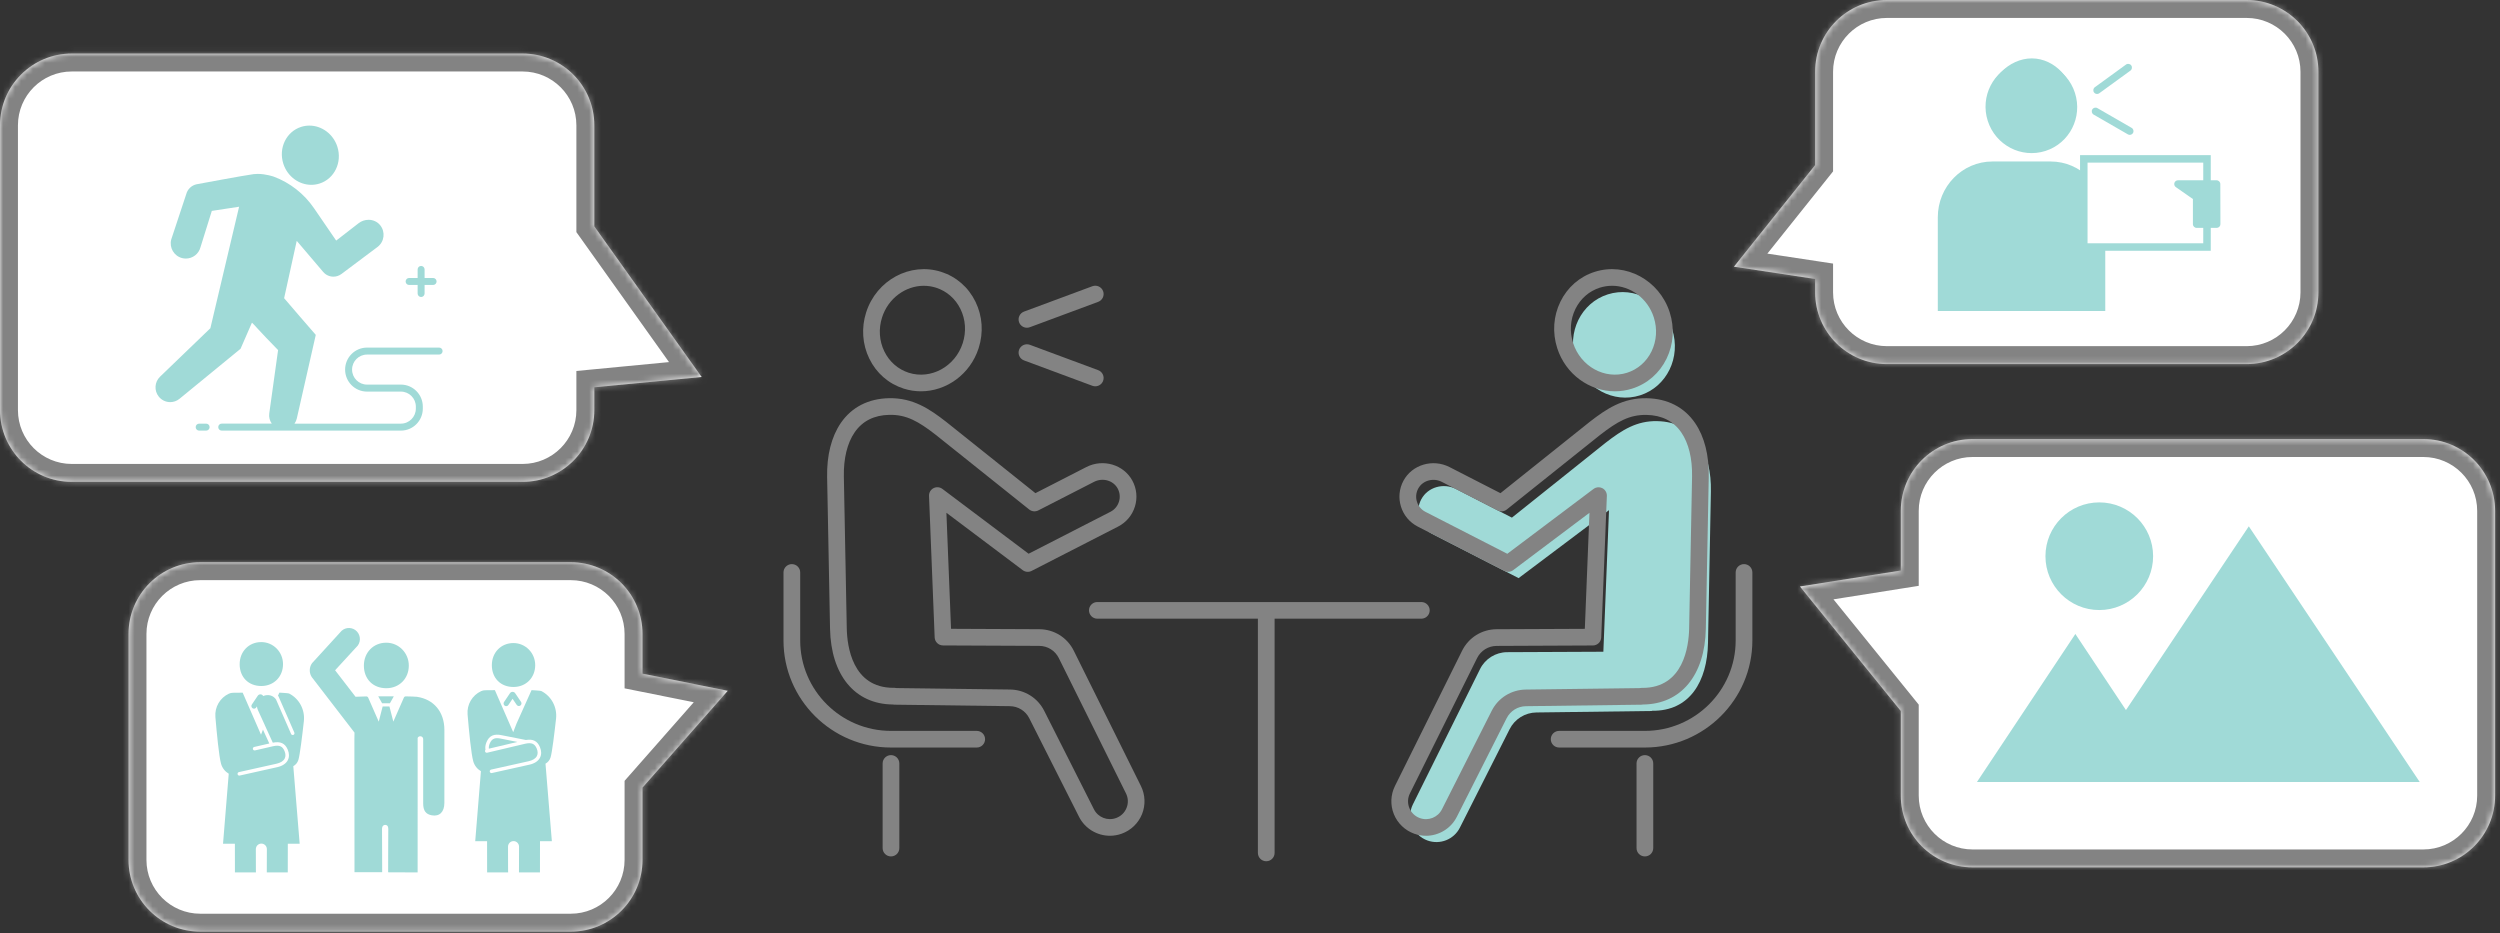 <svg width="418" height="156" viewBox="0 0 418 156" fill="none" xmlns="http://www.w3.org/2000/svg">
<rect x="0" y="0" width="418" height="156" fill="#333333" stroke="none"/>
<mask id="path-1-inside-1_517_2268" fill="white">
<path fill-rule="evenodd" clip-rule="evenodd" d="M12 8.952C5.373 8.952 0 14.325 0 20.952V68.572C0 75.199 5.373 80.572 12 80.572H87.372C93.999 80.572 99.372 75.199 99.372 68.572V64.754L117.318 63.034L99.372 37.851V20.952C99.372 14.325 93.999 8.952 87.372 8.952H12Z"/>
</mask>
<path fill-rule="evenodd" clip-rule="evenodd" d="M12 8.952C5.373 8.952 0 14.325 0 20.952V68.572C0 75.199 5.373 80.572 12 80.572H87.372C93.999 80.572 99.372 75.199 99.372 68.572V64.754L117.318 63.034L99.372 37.851V20.952C99.372 14.325 93.999 8.952 87.372 8.952H12Z" fill="white"/>
<path d="M99.372 64.754L99.086 61.767L96.372 62.027V64.754H99.372ZM117.318 63.034L117.604 66.02L122.777 65.524L119.761 61.293L117.318 63.034ZM99.372 37.851H96.372V38.81L96.929 39.592L99.372 37.851ZM3 20.952C3 15.982 7.029 11.952 12 11.952V5.952C3.716 5.952 -3 12.668 -3 20.952H3ZM3 68.572V20.952H-3V68.572H3ZM12 77.572C7.029 77.572 3 73.543 3 68.572H-3C-3 76.856 3.716 83.572 12 83.572V77.572ZM87.372 77.572H12V83.572H87.372V77.572ZM96.372 68.572C96.372 73.543 92.343 77.572 87.372 77.572V83.572C95.656 83.572 102.372 76.856 102.372 68.572H96.372ZM96.372 64.754V68.572H102.372V64.754H96.372ZM117.032 60.047L99.086 61.767L99.658 67.74L117.604 66.02L117.032 60.047ZM96.929 39.592L114.875 64.775L119.761 61.293L101.815 36.11L96.929 39.592ZM96.372 20.952V37.851H102.372V20.952H96.372ZM87.372 11.952C92.343 11.952 96.372 15.982 96.372 20.952H102.372C102.372 12.668 95.656 5.952 87.372 5.952V11.952ZM12 11.952H87.372V5.952H12V11.952Z" fill="#838383" mask="url(#path-1-inside-1_517_2268)"/>
<g clip-path="url(#clip0_517_2268)">
<path d="M277.077 70.412C273.665 70.348 271.264 71.852 268.416 74.065L252.793 86.548L243.467 81.769C241.382 80.701 238.754 81.409 237.645 83.469C236.515 85.565 237.333 88.168 239.449 89.251L253.911 96.663L269.025 85.3L268.082 108.97L251.994 109.043C250.074 109.052 248.322 110.142 247.47 111.856L236.24 134.483C235.079 136.817 236.215 139.64 238.674 140.531C240.766 141.287 243.094 140.366 244.092 138.385L252.417 121.905C253.268 120.22 254.989 119.149 256.882 119.125L276.195 118.875L276.186 118.841C282.569 118.945 285.454 113.886 285.576 107.523L286.063 82.178C286.186 75.804 283.478 70.537 277.083 70.415L277.077 70.412Z" fill="#A0DAD7"/>
<path d="M274.229 66.097C278.689 64.677 281.092 59.748 279.596 55.088C278.101 50.428 273.274 47.802 268.814 49.222C264.354 50.643 261.951 55.572 263.447 60.232C264.942 64.892 269.77 67.518 274.229 66.097Z" fill="#A0DAD7"/>
<path d="M238.417 139.74C237.759 139.74 237.094 139.627 236.445 139.392C234.901 138.834 233.664 137.641 233.051 136.121C232.439 134.602 232.506 132.887 233.235 131.422L244.466 108.796C245.559 106.596 247.771 105.22 250.233 105.207L264.983 105.14L265.758 85.739L252.998 95.333C252.57 95.653 251.994 95.705 251.519 95.461L237.057 88.049C235.697 87.354 234.699 86.167 234.243 84.711C233.789 83.255 233.936 81.715 234.662 80.372C236.111 77.684 239.563 76.665 242.356 78.093L250.876 82.459L265.791 70.54C268.542 68.404 271.332 66.497 275.353 66.583C278.811 66.65 281.601 68.081 283.414 70.726C284.982 73.009 285.772 76.137 285.702 79.765L285.215 105.11C285.065 112.903 281.059 117.733 274.731 117.794C274.642 117.813 274.547 117.825 274.456 117.825L255.142 118.075C253.767 118.093 252.527 118.865 251.908 120.089L243.584 136.57C242.576 138.562 240.546 139.743 238.414 139.743L238.417 139.74ZM267.274 81.47C267.494 81.47 267.718 81.522 267.92 81.629C268.398 81.879 268.689 82.38 268.667 82.917L267.724 106.587C267.693 107.331 267.081 107.92 266.333 107.923L250.245 107.996C248.846 108.002 247.59 108.784 246.968 110.035L235.737 132.661C235.354 133.43 235.321 134.293 235.642 135.093C235.964 135.889 236.586 136.49 237.397 136.783C238.821 137.299 240.408 136.67 241.091 135.322L249.415 118.841C250.505 116.684 252.686 115.326 255.109 115.295L274.116 115.051C274.226 115.027 274.339 115.012 274.456 115.015C274.511 115.015 274.566 115.015 274.621 115.015C281.487 115.015 282.366 108.067 282.425 105.061L282.912 79.716C282.97 76.671 282.348 74.104 281.111 72.304C279.809 70.409 277.855 69.42 275.301 69.372C272.453 69.326 270.447 70.461 267.525 72.728L251.917 85.199C251.489 85.544 250.894 85.602 250.404 85.352L241.079 80.573C239.63 79.832 237.857 80.335 237.125 81.693C236.757 82.374 236.681 83.155 236.913 83.89C237.143 84.626 237.648 85.227 238.337 85.581L252.021 92.593L266.434 81.754C266.683 81.568 266.977 81.474 267.277 81.474L267.274 81.47Z" fill="#838383"/>
<path d="M270.015 65.426C265.776 65.426 261.776 62.598 260.367 58.21C259.534 55.613 259.721 52.861 260.891 50.459C262.073 48.033 264.113 46.254 266.637 45.452C271.822 43.798 277.448 46.834 279.175 52.217C280.008 54.813 279.821 57.566 278.652 59.967C277.469 62.393 275.43 64.172 272.906 64.975C271.947 65.28 270.973 65.426 270.015 65.426ZM269.534 47.783C268.854 47.783 268.168 47.887 267.488 48.1C265.699 48.671 264.248 49.94 263.402 51.673C262.548 53.431 262.413 55.451 263.026 57.361C264.285 61.282 268.333 63.51 272.051 62.323C273.84 61.752 275.292 60.483 276.137 58.75C276.992 56.992 277.126 54.972 276.514 53.062C275.485 49.855 272.587 47.78 269.531 47.78L269.534 47.783Z" fill="#838383"/>
<path d="M275.025 124.987H260.689C259.917 124.987 259.292 124.364 259.292 123.595C259.292 122.826 259.917 122.204 260.689 122.204H275.025C283.395 122.204 290.204 115.421 290.204 107.081V95.712C290.204 94.943 290.828 94.32 291.6 94.32C292.372 94.32 292.997 94.943 292.997 95.712V107.081C292.997 116.955 284.933 124.987 275.025 124.987Z" fill="#838383"/>
<path d="M275.025 143.194C274.254 143.194 273.629 142.572 273.629 141.803V127.648C273.629 126.879 274.254 126.256 275.025 126.256C275.797 126.256 276.422 126.879 276.422 127.648V141.803C276.422 142.572 275.797 143.194 275.025 143.194Z" fill="#838383"/>
<path d="M185.583 139.74C183.451 139.74 181.421 138.559 180.413 136.567L172.089 120.086C171.47 118.859 170.23 118.087 168.855 118.072L149.541 117.822C149.447 117.822 149.355 117.81 149.266 117.791C142.938 117.73 138.932 112.903 138.782 105.107L138.295 79.762C138.225 76.133 139.018 73.009 140.583 70.723C142.396 68.081 145.186 66.647 148.644 66.579C152.668 66.497 155.455 68.401 158.19 70.525L173.121 82.456L181.641 78.089C184.434 76.658 187.886 77.68 189.335 80.369C190.061 81.711 190.208 83.255 189.754 84.708C189.301 86.163 188.3 87.35 186.94 88.046L172.478 95.458C172 95.702 171.427 95.653 170.999 95.33L158.239 85.736L159.014 105.137L173.764 105.204C176.23 105.216 178.441 106.59 179.531 108.793L190.762 131.419C191.491 132.887 191.558 134.599 190.946 136.121C190.333 137.641 189.096 138.834 187.552 139.392C186.903 139.627 186.235 139.74 185.58 139.74H185.583ZM149.884 115.045L168.891 115.289C171.314 115.32 173.495 116.681 174.585 118.835L182.909 135.316C183.589 136.664 185.179 137.293 186.603 136.777C187.414 136.484 188.036 135.883 188.358 135.087C188.679 134.29 188.646 133.427 188.263 132.655L177.032 110.029C176.41 108.777 175.155 107.996 173.755 107.99L157.667 107.917C156.919 107.914 156.307 107.325 156.276 106.58L155.333 82.911C155.312 82.374 155.602 81.87 156.08 81.623C156.558 81.373 157.137 81.421 157.569 81.745L171.982 92.584L185.666 85.572C186.355 85.218 186.86 84.619 187.09 83.881C187.32 83.146 187.243 82.364 186.878 81.684C186.147 80.326 184.37 79.823 182.925 80.564L173.599 85.343C173.109 85.593 172.518 85.535 172.086 85.19L156.463 72.707C153.557 70.449 151.557 69.307 148.702 69.362C146.148 69.411 144.194 70.397 142.892 72.295C141.655 74.098 141.033 76.661 141.092 79.707L141.579 105.052C141.637 108.057 142.516 115.005 149.382 115.005C149.437 115.005 149.492 115.005 149.548 115.005C149.664 115.002 149.777 115.015 149.888 115.042L149.884 115.045Z" fill="#838383"/>
<path d="M153.986 65.426C153.024 65.426 152.053 65.28 151.095 64.975C148.571 64.169 146.528 62.393 145.349 59.967C144.179 57.566 143.992 54.813 144.825 52.217C146.55 46.834 152.176 43.798 157.361 45.452C159.885 46.257 161.927 48.033 163.106 50.459C164.276 52.861 164.463 55.613 163.63 58.21C162.221 62.598 158.221 65.426 153.983 65.426H153.986ZM154.467 47.783C151.41 47.783 148.513 49.855 147.484 53.065C146.871 54.975 147.003 56.995 147.86 58.753C148.706 60.486 150.157 61.755 151.946 62.326C155.664 63.51 159.713 61.285 160.972 57.364C161.584 55.454 161.453 53.434 160.595 51.677C159.75 49.943 158.298 48.674 156.509 48.103C155.833 47.887 155.144 47.786 154.464 47.786L154.467 47.783Z" fill="#838383"/>
<path d="M163.308 124.987H148.972C139.061 124.987 131 116.952 131 107.081V95.712C131 94.943 131.625 94.32 132.397 94.32C133.168 94.32 133.793 94.943 133.793 95.712V107.081C133.793 115.421 140.601 122.204 148.972 122.204H163.308C164.08 122.204 164.705 122.826 164.705 123.595C164.705 124.364 164.08 124.987 163.308 124.987Z" fill="#838383"/>
<path d="M148.972 143.194C148.2 143.194 147.575 142.572 147.575 141.803V127.648C147.575 126.879 148.2 126.256 148.972 126.256C149.744 126.256 150.368 126.879 150.368 127.648V141.803C150.368 142.572 149.744 143.194 148.972 143.194Z" fill="#838383"/>
<path d="M237.648 103.444H183.476C182.704 103.444 182.079 102.821 182.079 102.052C182.079 101.283 182.704 100.661 183.476 100.661H237.648C238.42 100.661 239.045 101.283 239.045 102.052C239.045 102.821 238.42 103.444 237.648 103.444Z" fill="#838383"/>
<path d="M211.717 144C210.945 144 210.32 143.377 210.32 142.609V102.974C210.32 102.205 210.945 101.582 211.717 101.582C212.488 101.582 213.113 102.205 213.113 102.974V142.609C213.113 143.377 212.488 144 211.717 144Z" fill="#838383"/>
<path d="M171.703 54.798C171.136 54.798 170.603 54.453 170.395 53.892C170.126 53.172 170.493 52.369 171.216 52.1L182.64 47.859C183.362 47.59 184.168 47.957 184.437 48.677C184.707 49.397 184.339 50.2 183.617 50.468L172.193 54.709C172.034 54.77 171.868 54.798 171.706 54.798H171.703Z" fill="#838383"/>
<path d="M183.127 64.59C182.964 64.59 182.799 64.562 182.64 64.501L171.216 60.26C170.493 59.992 170.126 59.189 170.395 58.469C170.665 57.749 171.47 57.383 172.193 57.651L183.617 61.892C184.339 62.161 184.707 62.964 184.437 63.684C184.229 64.242 183.696 64.59 183.13 64.59H183.127Z" fill="#838383"/>
</g>
<g clip-path="url(#clip1_517_2268)">
<path d="M51.731 21C51.278 21 50.818 21.069 50.365 21.21C47.87 21.997 46.531 24.758 47.373 27.377C48.062 29.52 50 30.904 52.048 30.904C52.502 30.904 52.961 30.835 53.413 30.694C55.908 29.907 57.247 27.146 56.405 24.527C55.716 22.384 53.778 21 51.73 21" fill="#A0DAD7"/>
<path d="M68.403 47.646H69.828V49.077C69.828 49.399 70.088 49.661 70.409 49.661C70.73 49.661 70.991 49.399 70.991 49.077V47.646H72.415C72.737 47.646 72.997 47.385 72.997 47.062C72.997 46.739 72.737 46.478 72.415 46.478H70.991V45.049C70.991 44.726 70.73 44.465 70.409 44.465C70.088 44.465 69.828 44.726 69.828 45.049V46.478H68.403C68.082 46.478 67.821 46.739 67.821 47.062C67.821 47.385 68.082 47.646 68.403 47.646Z" fill="#A0DAD7"/>
<path d="M73.419 58.118H61.365C59.346 58.118 57.702 59.768 57.702 61.797C57.702 63.826 59.344 65.476 61.365 65.476H67.029C68.407 65.476 69.53 66.601 69.53 67.987V68.321C69.53 69.705 68.409 70.832 67.031 70.832H49.237C49.417 70.582 49.551 70.295 49.624 69.977L52.798 55.992C52.798 55.992 47.5 49.89 47.506 49.856L49.608 40.291C49.608 40.291 49.614 40.281 49.62 40.281C49.623 40.281 49.627 40.281 49.628 40.285L54.036 45.468C54.478 45.988 55.109 46.259 55.746 46.259C56.214 46.259 56.685 46.113 57.088 45.811L63.153 41.269C64.276 40.395 64.465 38.763 63.56 37.65C63.072 37.049 62.354 36.751 61.624 36.751C61.039 36.751 60.446 36.942 59.956 37.323C59.956 37.323 56.221 40.227 56.21 40.227L52.492 34.799C50.844 32.393 48.499 30.555 45.773 29.535C45.773 29.535 44.467 29.075 43.089 29.075C42.858 29.075 42.625 29.088 42.395 29.117C40.798 29.327 32.908 30.803 32.908 30.803C32.048 30.971 31.359 31.619 31.137 32.47L28.625 40.057C28.277 41.415 29.091 42.799 30.443 43.15C30.656 43.205 30.868 43.231 31.077 43.231C32.206 43.231 33.235 42.469 33.527 41.32L35.414 35.269C35.414 35.269 35.421 35.263 35.426 35.26L39.978 34.565L35.173 54.88L26.758 62.985C25.838 63.871 25.745 65.317 26.544 66.314C27.03 66.92 27.742 67.235 28.46 67.235C29.007 67.235 29.557 67.052 30.013 66.679L40.219 58.318L42.106 53.991C42.118 53.98 42.129 53.972 42.139 53.96C42.374 54.131 43.361 55.343 46.495 58.531L45.02 69.126C44.932 69.75 45.1 70.353 45.443 70.829H37.069C36.747 70.829 36.49 71.091 36.49 71.413C36.49 71.736 36.747 71.997 37.069 71.997H67.032C69.052 71.997 70.694 70.347 70.694 68.318V67.984C70.694 65.956 69.052 64.305 67.031 64.305H61.367C59.988 64.305 58.866 63.179 58.866 61.794C58.866 60.408 59.988 59.283 61.367 59.283H73.42C73.742 59.283 74.002 59.022 74.002 58.699C74.002 58.376 73.742 58.115 73.42 58.115L73.419 58.118Z" fill="#A0DAD7"/>
<path d="M34.467 70.832H33.298C32.977 70.832 32.717 71.093 32.717 71.416C32.717 71.739 32.977 72 33.298 72H34.467C34.788 72 35.049 71.739 35.049 71.416C35.049 71.093 34.788 70.832 34.467 70.832Z" fill="#A0DAD7"/>
</g>
<mask id="path-21-inside-2_517_2268" fill="white">
<path fill-rule="evenodd" clip-rule="evenodd" d="M33.486 94.001C26.859 94.001 21.486 99.373 21.486 106.001V143.773C21.486 150.4 26.859 155.773 33.486 155.773H95.43C102.057 155.773 107.43 150.4 107.43 143.773V131.689L121.684 115.499L107.43 112.635V106.001C107.43 99.373 102.057 94.001 95.43 94.001H33.486Z"/>
</mask>
<path fill-rule="evenodd" clip-rule="evenodd" d="M33.486 94.001C26.859 94.001 21.486 99.373 21.486 106.001V143.773C21.486 150.4 26.859 155.773 33.486 155.773H95.43C102.057 155.773 107.43 150.4 107.43 143.773V131.689L121.684 115.499L107.43 112.635V106.001C107.43 99.373 102.057 94.001 95.43 94.001H33.486Z" fill="white"/>
<path d="M107.43 131.689L105.178 129.707L104.43 130.557V131.689H107.43ZM121.684 115.499L123.935 117.482L127.369 113.581L122.275 112.558L121.684 115.499ZM107.43 112.635H104.43V115.092L106.839 115.576L107.43 112.635ZM24.486 106.001C24.486 101.03 28.516 97.001 33.486 97.001V91.001C25.202 91.001 18.486 97.716 18.486 106.001H24.486ZM24.486 143.773V106.001H18.486V143.773H24.486ZM33.486 152.773C28.516 152.773 24.486 148.743 24.486 143.773H18.486C18.486 152.057 25.202 158.773 33.486 158.773V152.773ZM95.43 152.773H33.486V158.773H95.43V152.773ZM104.43 143.773C104.43 148.743 100.4 152.773 95.43 152.773V158.773C103.714 158.773 110.43 152.057 110.43 143.773H104.43ZM104.43 131.689V143.773H110.43V131.689H104.43ZM119.432 113.517L105.178 129.707L109.681 133.672L123.935 117.482L119.432 113.517ZM106.839 115.576L121.093 118.44L122.275 112.558L108.021 109.694L106.839 115.576ZM104.43 106.001V112.635H110.43V106.001H104.43ZM95.43 97.001C100.4 97.001 104.43 101.03 104.43 106.001H110.43C110.43 97.716 103.714 91.001 95.43 91.001V97.001ZM33.486 97.001H95.43V91.001H33.486V97.001Z" fill="#838383" mask="url(#path-21-inside-2_517_2268)"/>
<g clip-path="url(#clip2_517_2268)">
<path d="M64.625 115.07C66.765 115.052 68.343 113.46 68.353 111.307C68.363 109.176 66.675 107.456 64.576 107.459C62.424 107.463 60.833 109.104 60.841 111.312C60.849 113.556 62.393 115.088 64.626 115.07H64.625Z" fill="#A0DAD7"/>
<path d="M69.827 145.868C69.834 136.718 69.833 126.643 69.832 123.57L69.83 123.384C69.901 123.218 70.065 123.102 70.257 123.102H70.289C70.546 123.102 70.755 123.312 70.755 123.57C70.753 125.349 70.746 131.723 70.755 134.326C70.759 135.561 71.196 136.137 72.189 136.32C73.466 136.556 74.293 135.779 74.299 134.266C74.315 130.187 74.314 126.109 74.302 122.029C74.294 119.02 72.53 116.936 69.751 116.513V116.506C69.498 116.469 68.337 116.444 67.844 116.435C67.708 116.433 67.585 116.512 67.53 116.637L65.764 120.655L65.114 118.124H63.977L63.325 120.66L61.56 116.643C61.504 116.517 61.377 116.437 61.241 116.441L59.445 116.5L56.028 112.067L59.828 107.93C60.428 107.093 60.231 105.921 59.389 105.331C58.585 104.768 57.484 104.941 56.888 105.721L52.168 110.89C51.898 111.271 51.774 111.728 51.794 112.179C51.812 112.54 51.921 112.898 52.127 113.211L59.273 122.493L59.254 123.57C59.254 126.647 59.251 136.991 59.273 145.829H63.9C63.91 140.625 63.873 144.238 63.875 139.034C63.875 138.788 63.85 138.468 63.931 138.253C63.945 138.216 63.964 138.181 63.986 138.147C64.192 137.834 64.68 137.848 64.846 138.184C64.854 138.2 64.861 138.218 64.867 138.235C64.951 138.49 64.919 138.801 64.919 139.084C64.919 144.218 64.888 140.714 64.897 145.848" fill="#A0DAD7"/>
<path d="M63.89 117.588H65.193L65.844 116.427H63.239L63.89 117.588Z" fill="#A0DAD7"/>
<path d="M43.724 114.701C45.789 114.684 47.311 113.148 47.322 111.07C47.332 109.014 45.703 107.354 43.676 107.357C41.6 107.36 40.063 108.944 40.071 111.075C40.08 113.24 41.569 114.719 43.724 114.701Z" fill="#A0DAD7"/>
<path d="M42.794 145.867C42.794 144.049 42.791 149.263 42.777 141.98C42.777 141.467 43.189 141.048 43.698 141.048C44.207 141.048 44.621 141.465 44.62 141.978L44.608 145.864L48.115 145.869C48.119 142.53 48.122 143.971 48.123 141.067H50.104L49.04 128.103C49.428 127.89 49.739 127.533 49.883 127.075L49.891 127.05C50.141 126.256 50.532 123.043 50.805 120.587C51.018 118.674 50.039 116.818 48.331 115.953C48.202 115.887 46.708 115.809 46.708 115.809L46.477 116.325C46.517 116.355 46.549 116.394 46.571 116.442L49.211 122.484C49.276 122.633 49.209 122.809 49.06 122.874C49.022 122.892 48.982 122.9 48.942 122.9C48.829 122.9 48.722 122.834 48.673 122.723L46.146 116.94C45.685 116.282 44.873 116.028 44.008 116.373L43.975 116.326C43.877 116.181 43.713 116.094 43.537 116.094C43.361 116.094 43.197 116.182 43.099 116.327L42.109 117.795C41.972 117.998 42.024 118.274 42.225 118.411C42.3 118.463 42.387 118.488 42.471 118.488C42.612 118.488 42.75 118.42 42.836 118.294L42.961 118.108C42.981 118.319 43.035 118.53 43.128 118.733L43.16 118.805C43.475 119.494 43.862 120.337 44.273 121.233L44.27 121.239L45.611 124.176C46.895 123.917 47.667 124.279 48.114 125.347C48.379 125.984 48.382 126.59 48.123 127.096C47.828 127.671 47.222 128.075 46.37 128.268C44.078 128.784 40.971 129.474 40.073 129.673C40.052 129.678 40.03 129.68 40.01 129.68C39.876 129.68 39.754 129.586 39.724 129.448C39.689 129.289 39.789 129.131 39.947 129.096C40.844 128.897 43.951 128.208 46.242 127.691C46.919 127.539 47.389 127.239 47.601 126.826C47.779 126.479 47.769 126.047 47.573 125.577C47.232 124.759 46.714 124.54 45.664 124.768L42.635 125.468C42.477 125.504 42.319 125.406 42.284 125.246C42.247 125.087 42.346 124.928 42.504 124.892L45.025 124.31L43.968 121.993L43.641 122.841L40.576 115.814L38.942 115.832C38.713 115.834 38.486 115.886 38.277 115.982C36.794 116.661 35.874 118.216 36.014 119.882C36.247 122.65 36.615 126.468 36.959 127.697C37.164 128.426 37.638 129.009 38.245 129.364L37.291 141.068H39.273C39.275 143.972 39.277 142.531 39.28 145.87L42.793 145.867H42.794Z" fill="#A0DAD7"/>
<path d="M85.889 114.863C87.954 114.846 89.476 113.31 89.487 111.232C89.497 109.176 87.868 107.516 85.841 107.519C83.765 107.522 82.228 109.106 82.236 111.237C82.245 113.402 83.734 114.882 85.889 114.863Z" fill="#A0DAD7"/>
<path d="M85.703 115.675C85.527 115.675 85.363 115.762 85.265 115.908L84.274 117.376C84.138 117.578 84.19 117.854 84.391 117.992C84.466 118.044 84.552 118.069 84.637 118.069C84.777 118.069 84.916 118.001 85.001 117.875L85.702 116.835L86.39 117.855C86.527 118.057 86.801 118.111 87.001 117.972C87.202 117.835 87.255 117.559 87.117 117.356L86.139 115.907C86.041 115.761 85.877 115.675 85.701 115.675H85.703Z" fill="#A0DAD7"/>
<path d="M81.882 124.318C81.752 124.629 81.705 124.918 81.737 125.18L86.512 124.051C85.461 123.846 84.164 123.591 83.791 123.509C82.903 123.316 82.273 123.383 81.883 124.318H81.882Z" fill="#A0DAD7"/>
<path d="M90.281 145.87C90.284 142.531 90.287 143.554 90.288 140.649H92.27L91.206 127.685C91.594 127.472 91.904 127.116 92.049 126.657L92.057 126.633C92.307 125.839 92.698 122.625 92.971 120.17C93.183 118.256 92.205 116.4 90.497 115.535C90.368 115.47 88.874 115.392 88.874 115.392L86.356 121.002L85.809 122.419L82.744 115.392L81.11 115.409C80.88 115.411 80.653 115.463 80.445 115.56C78.961 116.243 78.04 117.799 78.18 119.465C78.413 122.232 78.781 126.051 79.125 127.279C79.33 128.009 79.804 128.591 80.411 128.946L79.457 140.65H81.439C81.441 143.555 81.442 142.531 81.446 145.87L84.959 145.867C84.959 144.05 84.956 148.845 84.941 141.562C84.941 141.049 85.354 140.631 85.863 140.631C86.372 140.631 86.785 141.047 86.784 141.56L86.772 145.866L90.28 145.87H90.281ZM90.29 126.676C89.996 127.25 89.39 127.656 88.538 127.848C86.248 128.364 83.139 129.053 82.241 129.252C82.219 129.257 82.198 129.259 82.178 129.259C82.043 129.259 81.922 129.165 81.892 129.027C81.857 128.868 81.957 128.71 82.115 128.676C83.013 128.477 86.121 127.787 88.41 127.271C89.087 127.118 89.557 126.818 89.769 126.405C89.946 126.058 89.937 125.626 89.741 125.156C89.4 124.339 88.882 124.119 87.832 124.348L81.452 125.856C81.294 125.893 81.136 125.794 81.099 125.635C81.076 125.535 81.106 125.435 81.172 125.366C81.097 124.97 81.154 124.542 81.342 124.09C81.796 123.002 82.589 122.645 83.915 122.933C84.485 123.057 87.262 123.598 87.931 123.727C89.125 123.526 89.854 123.901 90.281 124.926C90.547 125.564 90.55 126.169 90.29 126.676Z" fill="#A0DAD7"/>
</g>
<mask id="path-32-inside-3_517_2268" fill="white">
<path fill-rule="evenodd" clip-rule="evenodd" d="M329.812 73.41C323.185 73.41 317.812 78.782 317.812 85.41V95.389L300.952 98.06L317.812 118.88V133.029C317.812 139.657 323.185 145.029 329.812 145.029H405.185C411.812 145.029 417.185 139.657 417.185 133.029V85.41C417.185 78.782 411.812 73.41 405.185 73.41H329.812Z"/>
</mask>
<path fill-rule="evenodd" clip-rule="evenodd" d="M329.812 73.41C323.185 73.41 317.812 78.782 317.812 85.41V95.389L300.952 98.06L317.812 118.88V133.029C317.812 139.657 323.185 145.029 329.812 145.029H405.185C411.812 145.029 417.185 139.657 417.185 133.029V85.41C417.185 78.782 411.812 73.41 405.185 73.41H329.812Z" fill="white"/>
<path d="M317.812 95.389L318.282 98.352L320.812 97.952V95.389H317.812ZM300.952 98.06L300.483 95.097L295.351 95.91L298.621 99.948L300.952 98.06ZM317.812 118.88H320.812V117.818L320.144 116.992L317.812 118.88ZM320.812 85.41C320.812 80.439 324.842 76.41 329.812 76.41V70.41C321.528 70.41 314.812 77.126 314.812 85.41H320.812ZM320.812 95.389V85.41H314.812V95.389H320.812ZM301.421 101.023L318.282 98.352L317.343 92.426L300.483 95.097L301.421 101.023ZM320.144 116.992L303.284 96.172L298.621 99.948L315.481 120.768L320.144 116.992ZM320.812 133.029V118.88H314.812V133.029H320.812ZM329.812 142.029C324.842 142.029 320.812 138 320.812 133.029H314.812C314.812 141.314 321.528 148.029 329.812 148.029V142.029ZM405.185 142.029H329.812V148.029H405.185V142.029ZM414.185 133.029C414.185 138 410.155 142.029 405.185 142.029V148.029C413.469 148.029 420.185 141.314 420.185 133.029H414.185ZM414.185 85.41V133.029H420.185V85.41H414.185ZM405.185 76.41C410.155 76.41 414.185 80.439 414.185 85.41H420.185C420.185 77.126 413.469 70.41 405.185 70.41V76.41ZM329.812 76.41H405.185V70.41H329.812V76.41Z" fill="#838383" mask="url(#path-32-inside-3_517_2268)"/>
<mask id="path-34-inside-4_517_2268" fill="white">
<path fill-rule="evenodd" clip-rule="evenodd" d="M315.488 0C308.861 0 303.488 5.373 303.488 12V27.605L289.915 44.59L303.488 46.65V48.877C303.488 55.504 308.861 60.877 315.488 60.877H375.641C382.269 60.877 387.641 55.504 387.641 48.877V12C387.641 5.373 382.269 0 375.641 0H315.488Z"/>
</mask>
<path fill-rule="evenodd" clip-rule="evenodd" d="M315.488 0C308.861 0 303.488 5.373 303.488 12V27.605L289.915 44.59L303.488 46.65V48.877C303.488 55.504 308.861 60.877 315.488 60.877H375.641C382.269 60.877 387.641 55.504 387.641 48.877V12C387.641 5.373 382.269 0 375.641 0H315.488Z" fill="white"/>
<path d="M303.488 27.605L305.832 29.477L306.488 28.656V27.605H303.488ZM289.915 44.59L287.572 42.717L284.328 46.777L289.465 47.556L289.915 44.59ZM303.488 46.65H306.488V44.07L303.938 43.683L303.488 46.65ZM306.488 12C306.488 7.029 310.518 3 315.488 3V-3C307.204 -3 300.488 3.716 300.488 12H306.488ZM306.488 27.605V12H300.488V27.605H306.488ZM292.259 46.463L305.832 29.477L301.144 25.732L287.572 42.717L292.259 46.463ZM303.938 43.683L290.365 41.624L289.465 47.556L303.038 49.615L303.938 43.683ZM306.488 48.877V46.65H300.488V48.877H306.488ZM315.488 57.877C310.518 57.877 306.488 53.847 306.488 48.877H300.488C300.488 57.161 307.204 63.877 315.488 63.877V57.877ZM375.641 57.877H315.488V63.877H375.641V57.877ZM384.641 48.877C384.641 53.847 380.612 57.877 375.641 57.877V63.877C383.925 63.877 390.641 57.161 390.641 48.877H384.641ZM384.641 12V48.877H390.641V12H384.641ZM375.641 3C380.612 3 384.641 7.029 384.641 12H390.641C390.641 3.716 383.925 -3 375.641 -3V3ZM315.488 3H375.641V-3H315.488V3Z" fill="#838383" mask="url(#path-34-inside-4_517_2268)"/>
<path d="M333.133 27H342.865C347.906 27 352 31.182 352 36.332V52H324V36.332C324 31.182 328.093 27 333.135 27H333.133Z" fill="#A0DAD7"/>
<path d="M369.012 37.658V41.304H348.411V26.565H369.012V30.826V37.658Z" fill="white"/>
<path d="M341.998 25.239C346.025 23.951 348.236 19.612 346.937 15.547C345.637 11.483 341.319 9.231 337.292 10.519C333.265 11.806 331.053 16.145 332.353 20.21C333.652 24.275 337.971 26.526 341.998 25.239Z" fill="#A0DAD7"/>
<path d="M339.606 24.943H339.578C337.693 24.932 335.885 24.134 334.488 22.689C333.105 21.261 332.338 19.422 332.324 17.509C332.313 15.571 333.113 13.607 334.522 12.121C335.942 10.623 337.833 9.763 339.709 9.763H339.759C343.582 9.799 346.808 13.287 346.806 17.38C346.805 19.44 346.067 21.35 344.731 22.756C343.392 24.166 341.57 24.943 339.604 24.943H339.606ZM339.708 11.016C338.176 11.016 336.617 11.734 335.432 12.983C334.245 14.238 333.568 15.884 333.578 17.502C333.589 19.09 334.231 20.623 335.388 21.818C336.549 23.017 338.039 23.681 339.584 23.69H339.607C341.224 23.69 342.721 23.052 343.822 21.892C344.936 20.719 345.551 19.117 345.552 17.378C345.552 13.959 342.895 11.046 339.749 11.016H339.705H339.708Z" fill="#A0DAD7"/>
<path d="M369.638 41.93H347.784V25.939H369.638V30.826H368.384V27.191H349.037V40.677H368.384V37.658H369.638V41.93Z" fill="#A0DAD7"/>
<path d="M339.688 36.29C339.445 36.29 339.224 36.15 339.121 35.929L335.469 28.124C335.321 27.811 335.457 27.438 335.771 27.292C336.083 27.144 336.458 27.28 336.603 27.594L339.676 34.161L342.596 27.666C342.737 27.351 343.108 27.209 343.424 27.351C343.739 27.492 343.881 27.863 343.738 28.179L340.258 35.92C340.158 36.144 339.937 36.289 339.691 36.29H339.686H339.688Z" fill="#A0DAD7"/>
<path d="M370.606 30.77H364.155L367.28 32.948V37.478H370.623L370.606 30.77Z" fill="#A0DAD7"/>
<path d="M370.624 38.104H367.28C366.934 38.104 366.654 37.824 366.654 37.478V33.275L363.798 31.284C363.574 31.128 363.477 30.843 363.559 30.582C363.642 30.321 363.884 30.143 364.158 30.143H370.61C370.954 30.143 371.236 30.423 371.236 30.768L371.254 37.476C371.254 37.643 371.189 37.802 371.071 37.92C370.953 38.038 370.794 38.104 370.627 38.104H370.624ZM367.907 36.851H369.997L369.982 31.397H366.15L367.639 32.435C367.807 32.553 367.907 32.744 367.907 32.949V36.851Z" fill="#A0DAD7"/>
<path d="M356.095 22.549C355.989 22.549 355.881 22.523 355.783 22.465L350.056 19.163C349.757 18.99 349.654 18.607 349.826 18.306C349.998 18.007 350.382 17.904 350.682 18.076L356.409 21.379C356.708 21.552 356.811 21.935 356.639 22.235C356.522 22.436 356.312 22.549 356.095 22.549Z" fill="#A0DAD7"/>
<path d="M350.629 15.713C350.436 15.713 350.245 15.623 350.122 15.455C349.919 15.175 349.981 14.783 350.261 14.579L355.466 10.796C355.746 10.593 356.138 10.655 356.341 10.935C356.545 11.215 356.483 11.607 356.203 11.81L350.998 15.593C350.887 15.675 350.758 15.713 350.629 15.713Z" fill="#A0DAD7"/>
<path d="M347 106L363.454 130.75H330.546L347 106Z" fill="#A0DAD7"/>
<path d="M376 88L404.579 130.75H347.421L376 88Z" fill="#A0DAD7"/>
<circle cx="351" cy="93" r="9" fill="#A0DAD7"/>
<defs>
<clipPath id="clip0_517_2268">
<rect width="162" height="99" fill="white" transform="translate(131 45)"/>
</clipPath>
<clipPath id="clip1_517_2268">
<rect width="48" height="51" fill="white" transform="translate(26 21)"/>
</clipPath>
<clipPath id="clip2_517_2268">
<rect width="57" height="41" fill="white" transform="translate(36 105)"/>
</clipPath>
</defs>
</svg>
